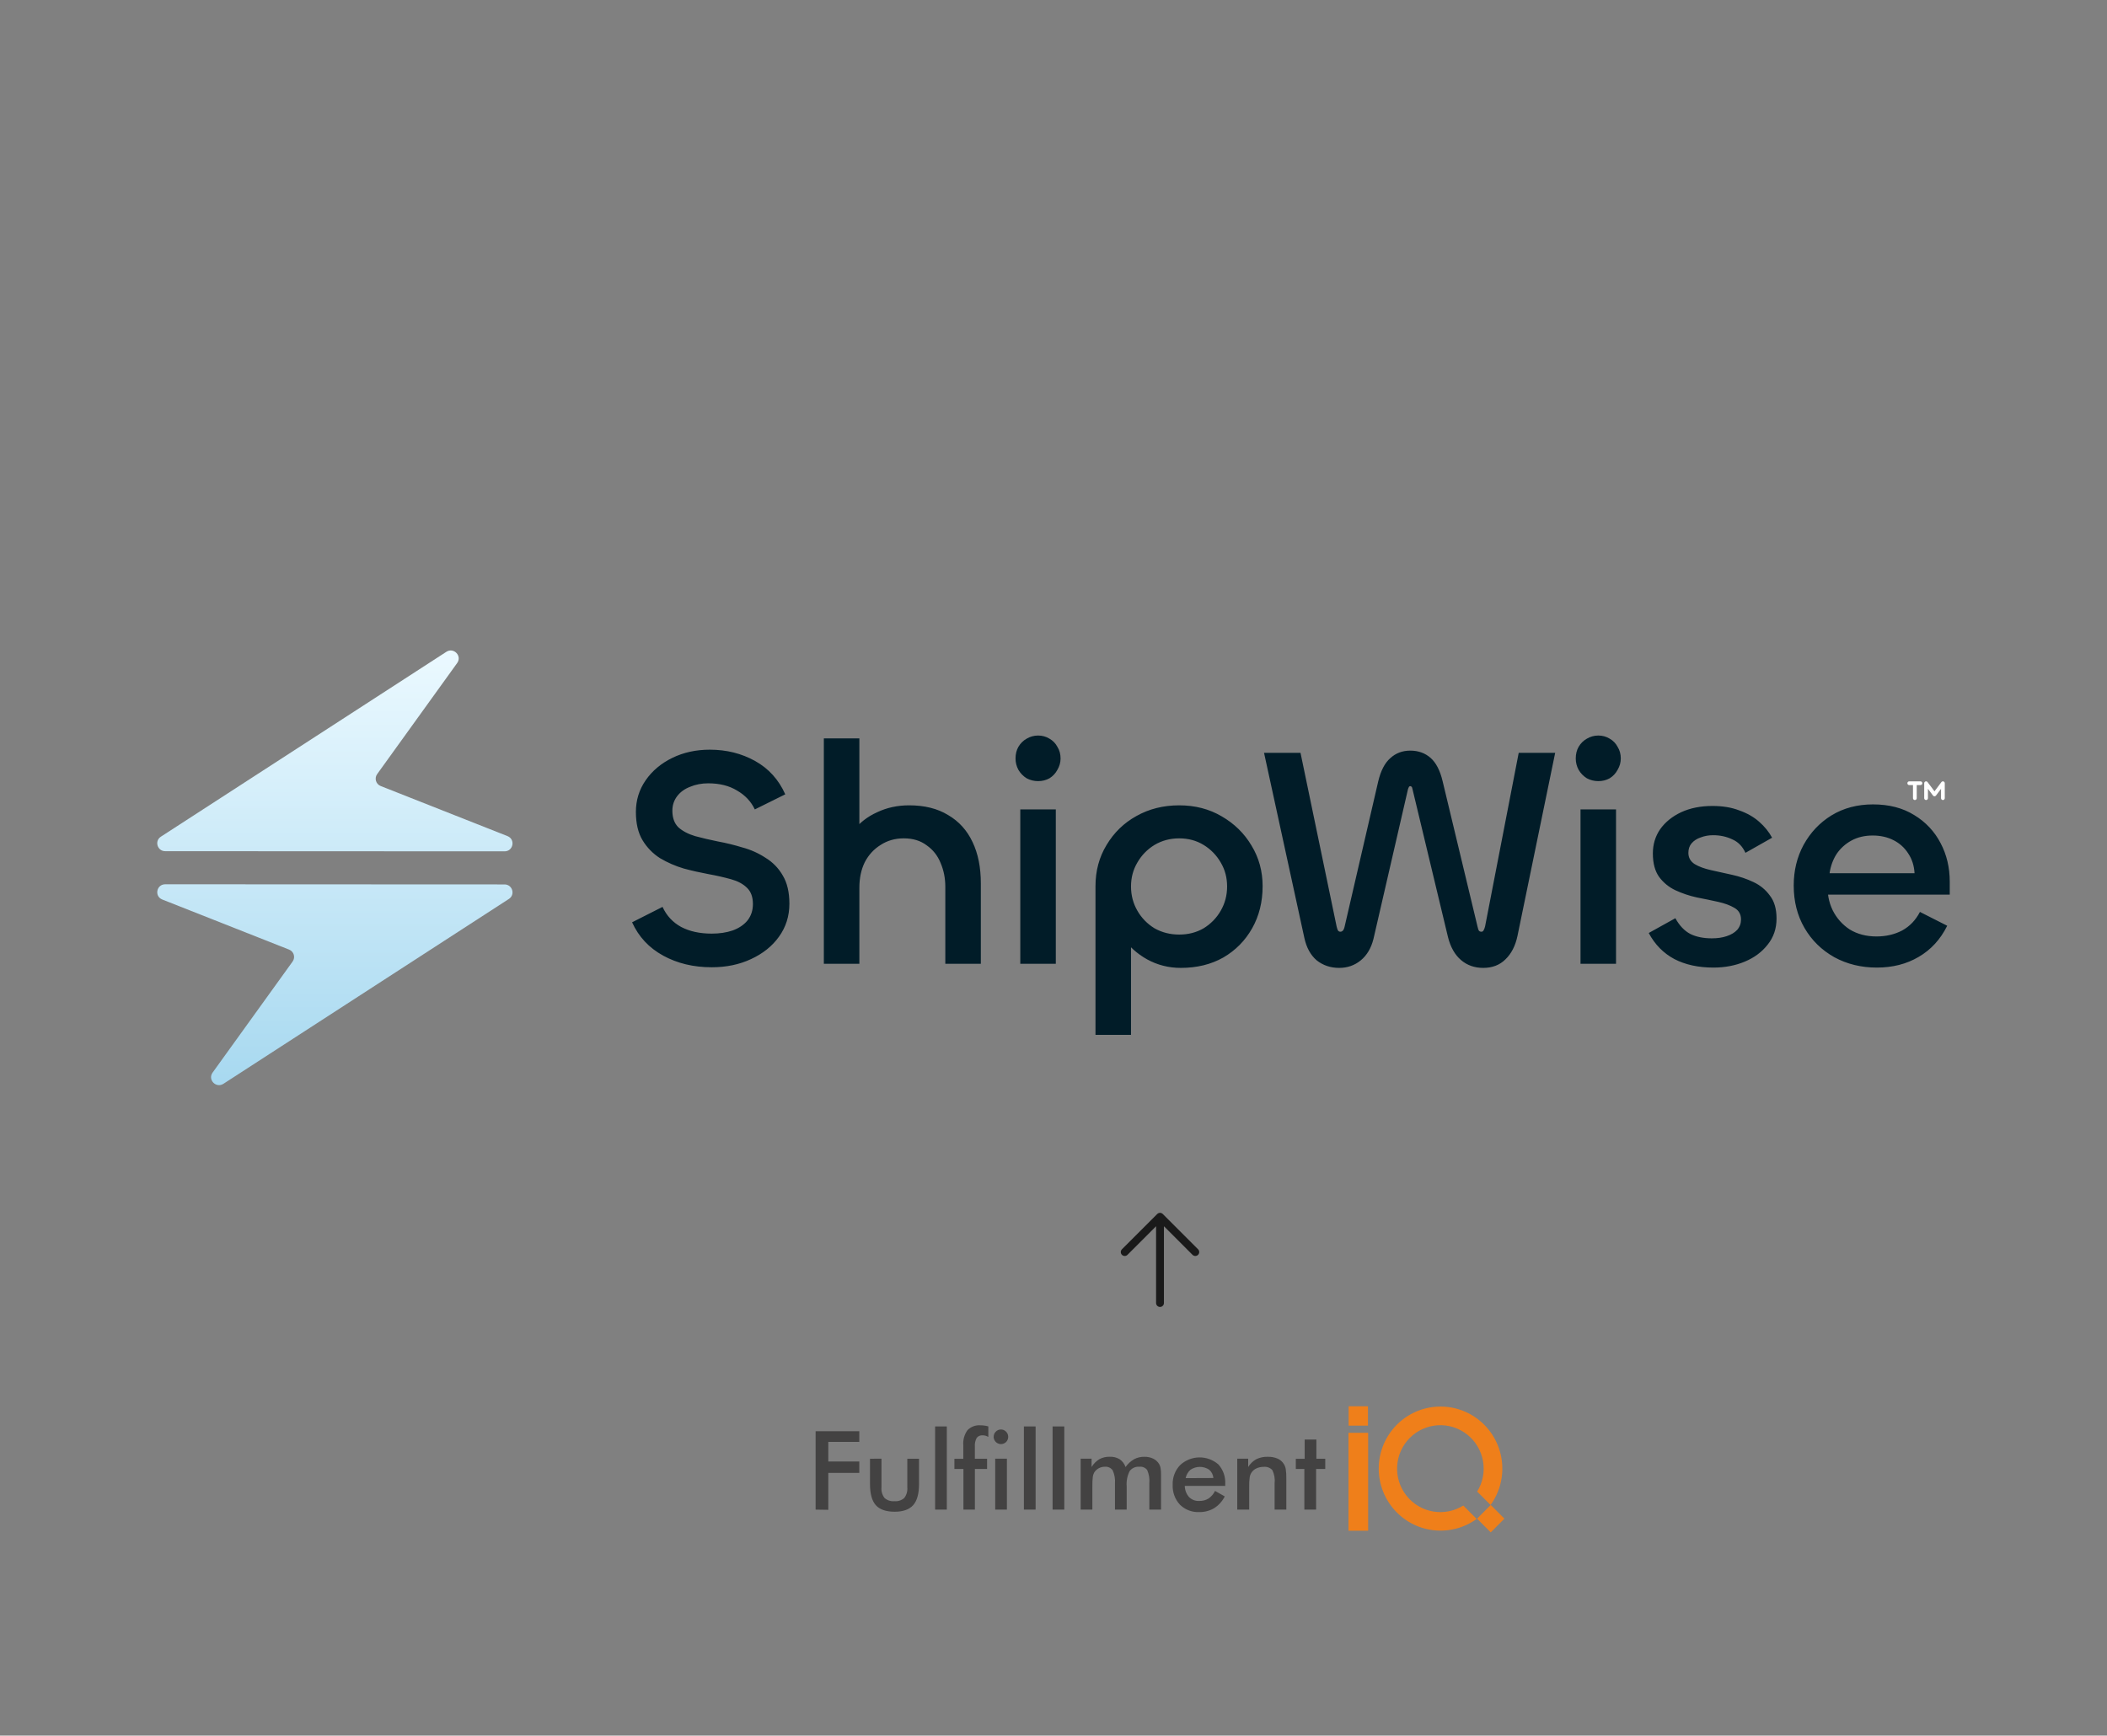 <svg width="403" height="332" viewBox="0 0 403 332" fill="none" xmlns="http://www.w3.org/2000/svg">
<rect x="0" y="0" width="403" height="332" fill="#808080" stroke="none"/>
<path d="M85.371 124.684C86.781 123.771 88.422 125.468 87.443 126.828L72.138 148.074C71.564 148.872 71.896 149.993 72.814 150.356L97.066 159.935C98.626 160.551 98.181 162.85 96.501 162.849L31.604 162.82C30.089 162.819 29.503 160.865 30.771 160.044L85.371 124.684ZM42.735 207.316C41.325 208.229 39.684 206.532 40.663 205.172L55.967 183.926C56.542 183.128 56.21 182.007 55.291 181.644L31.04 172.065C29.48 171.449 29.925 169.15 31.604 169.151L96.502 169.18C98.016 169.181 98.602 171.135 97.334 171.956L42.735 207.316Z" fill="url(#paint0_linear_1160_1297)"/>
<path d="M136.123 185.024C132.646 185.024 129.552 184.282 126.843 182.798C124.134 181.314 122.152 179.19 120.898 176.423L126.722 173.476C127.49 175.16 128.683 176.443 130.301 177.324C131.918 178.167 133.859 178.588 136.123 178.588C137.621 178.588 138.954 178.388 140.127 177.986C141.341 177.546 142.291 176.905 142.979 176.062C143.666 175.18 144.009 174.138 144.009 172.935C144.009 171.571 143.625 170.529 142.857 169.807C142.129 169.086 141.118 168.544 139.824 168.184C138.424 167.799 137.007 167.477 135.578 167.221C133.967 166.923 132.368 166.562 130.786 166.138C129.192 165.667 127.664 165 126.237 164.153C124.872 163.282 123.73 162.108 122.9 160.725C122.051 159.321 121.626 157.517 121.626 155.312C121.626 153.067 122.253 151.042 123.507 149.238C124.76 147.433 126.459 146.01 128.602 144.967C130.745 143.925 133.131 143.404 135.76 143.404C138.955 143.404 141.846 144.125 144.434 145.569C147.022 147.012 148.943 149.137 150.196 151.943L144.374 154.831C143.646 153.307 142.514 152.104 140.976 151.223C139.481 150.3 137.64 149.839 135.457 149.839C134.203 149.839 133.05 150.059 131.999 150.501C130.947 150.901 130.118 151.504 129.512 152.305C128.905 153.106 128.602 154.029 128.602 155.072C128.602 156.435 128.986 157.497 129.754 158.259C130.563 158.981 131.635 159.543 132.969 159.943C134.305 160.304 135.76 160.645 137.338 160.966C138.874 161.246 140.431 161.628 142.007 162.108C143.581 162.53 145.077 163.2 146.436 164.093C147.798 164.922 148.926 166.081 149.712 167.461C150.561 168.864 150.985 170.669 150.985 172.874C150.985 175.24 150.319 177.345 148.983 179.19C147.69 180.994 145.91 182.417 143.646 183.46C141.422 184.502 138.914 185.024 136.123 185.024ZM164.369 184.362H157.575V141.239H164.369V163.612H161.335C161.498 161.888 162.144 160.304 163.277 158.861C164.409 157.377 165.905 156.214 167.766 155.372C169.626 154.49 171.668 154.048 173.892 154.048C176.845 154.048 179.331 154.671 181.353 155.913C183.415 157.116 184.973 158.841 186.024 161.086C187.076 163.292 187.602 165.919 187.602 168.965V184.362H180.808V169.627C180.808 167.983 180.504 166.459 179.898 165.055C179.331 163.652 178.441 162.53 177.228 161.688C176.056 160.805 174.6 160.364 172.861 160.364C171.203 160.364 169.727 160.785 168.433 161.627C167.139 162.429 166.128 163.532 165.4 164.935C164.713 166.339 164.369 167.962 164.369 169.807V184.362ZM195.148 154.831H201.942V184.362H195.148V154.831ZM198.545 149.418C197.783 149.42 197.033 149.234 196.361 148.876C195.71 148.471 195.168 147.913 194.784 147.253C194.424 146.587 194.236 145.843 194.238 145.087C194.238 144.245 194.42 143.504 194.784 142.862C195.189 142.181 195.714 141.659 196.361 141.299C197.02 140.905 197.775 140.697 198.545 140.697C199.354 140.697 200.082 140.898 200.729 141.299C201.378 141.662 201.905 142.205 202.246 142.862C202.65 143.504 202.852 144.245 202.852 145.087C202.852 145.849 202.65 146.572 202.246 147.253C201.896 147.919 201.372 148.479 200.729 148.876C200.082 149.238 199.354 149.418 198.545 149.418ZM216.325 197.955H209.531V169.507C209.531 166.58 210.238 163.953 211.654 161.627C213.068 159.262 214.969 157.417 217.356 156.095C219.783 154.731 222.512 154.049 225.546 154.049C228.579 154.049 231.288 154.751 233.673 156.154C236.1 157.558 238 159.422 239.376 161.747C240.79 164.074 241.498 166.659 241.498 169.507C241.498 172.514 240.831 175.2 239.497 177.566C238.161 179.932 236.321 181.796 233.977 183.159C231.631 184.483 228.922 185.144 225.848 185.144C223.543 185.144 221.401 184.603 219.418 183.52C217.478 182.438 215.901 181.014 214.687 179.25C213.515 177.485 212.927 175.581 212.927 173.536L216.325 174.8V197.955ZM225.546 178.769C227.284 178.769 228.842 178.368 230.217 177.566C231.577 176.737 232.706 175.578 233.491 174.198C234.301 172.795 234.705 171.25 234.705 169.566C234.705 167.883 234.301 166.358 233.491 164.996C232.706 163.616 231.577 162.456 230.217 161.627C228.842 160.785 227.284 160.365 225.546 160.365C223.806 160.365 222.229 160.785 220.815 161.627C219.452 162.456 218.324 163.615 217.539 164.996C216.731 166.358 216.325 167.883 216.325 169.566C216.325 171.25 216.731 172.795 217.539 174.198C218.324 175.578 219.452 176.737 220.815 177.566C222.229 178.368 223.806 178.769 225.546 178.769ZM249.473 179.37L241.77 144.005H248.745L255.66 177.265C255.742 177.586 255.823 177.827 255.903 177.986C256.025 178.147 256.186 178.228 256.39 178.228C256.552 178.228 256.692 178.167 256.814 178.047C256.974 177.886 257.096 177.626 257.177 177.265L263.607 149.478C264.093 147.433 264.86 145.95 265.912 145.027C266.963 144.065 268.238 143.583 269.735 143.583C271.271 143.583 272.565 144.045 273.615 144.967C274.668 145.889 275.435 147.373 275.922 149.418L282.593 177.205C282.675 177.566 282.754 177.827 282.836 177.986C282.956 178.147 283.119 178.228 283.323 178.228C283.523 178.228 283.664 178.147 283.747 177.986C283.866 177.786 283.968 177.526 284.049 177.205L290.479 144.005H297.454L290.236 179.069C289.832 180.954 289.064 182.438 287.933 183.52C286.84 184.603 285.424 185.144 283.686 185.144C282.026 185.144 280.612 184.643 279.439 183.641C278.266 182.638 277.438 181.175 276.952 179.25L270.158 150.922C270.117 150.681 270.056 150.541 269.976 150.5C269.937 150.421 269.854 150.38 269.735 150.38C269.652 150.38 269.572 150.421 269.491 150.5C269.425 150.639 269.364 150.779 269.309 150.922L262.697 179.61C262.253 181.375 261.443 182.739 260.27 183.7C259.099 184.663 257.724 185.144 256.147 185.144C254.487 185.144 253.053 184.662 251.839 183.7C250.666 182.698 249.877 181.255 249.473 179.37ZM302.3 154.831H309.093V184.362H302.3V154.831ZM305.696 149.418C304.934 149.42 304.185 149.234 303.513 148.876C302.862 148.471 302.32 147.913 301.935 147.253C301.576 146.587 301.388 145.843 301.39 145.087C301.39 144.245 301.572 143.504 301.935 142.862C302.34 142.181 302.865 141.659 303.513 141.299C304.172 140.905 304.927 140.697 305.696 140.697C306.506 140.697 307.234 140.898 307.881 141.299C308.53 141.661 309.058 142.205 309.397 142.862C309.802 143.504 310.004 144.245 310.004 145.087C310.004 145.849 309.802 146.572 309.396 147.253C309.047 147.919 308.523 148.48 307.879 148.876C307.234 149.238 306.506 149.418 305.696 149.418ZM327.722 185.084C324.851 185.084 322.363 184.543 320.262 183.46C318.159 182.338 316.521 180.673 315.348 178.468L320.443 175.641C321.212 177.045 322.161 178.047 323.295 178.649C324.427 179.209 325.802 179.49 327.418 179.49C328.511 179.49 329.46 179.35 330.27 179.069C331.12 178.788 331.787 178.388 332.271 177.866C332.758 177.306 332.999 176.644 332.999 175.881C332.999 174.879 332.575 174.138 331.726 173.656C330.918 173.175 329.886 172.795 328.632 172.514C327.282 172.213 325.927 171.933 324.57 171.672C323.146 171.363 321.762 170.899 320.443 170.289C319.218 169.711 318.156 168.843 317.349 167.762C316.541 166.639 316.137 165.136 316.137 163.251C316.137 161.527 316.602 159.983 317.532 158.62C318.503 157.257 319.837 156.174 321.535 155.372C323.273 154.57 325.276 154.169 327.54 154.169C329.482 154.169 331.181 154.45 332.636 155.011C334.133 155.533 335.406 156.255 336.457 157.177C337.509 158.099 338.339 159.121 338.945 160.244L333.848 163.132C333.283 161.889 332.434 161.027 331.302 160.545C330.21 160.025 328.997 159.764 327.661 159.764C326.812 159.764 326.024 159.904 325.298 160.185C324.568 160.425 323.981 160.806 323.536 161.327C323.132 161.81 322.93 162.41 322.93 163.132C322.93 164.054 323.334 164.776 324.144 165.297C324.952 165.779 325.984 166.159 327.236 166.44C328.531 166.721 329.886 167.021 331.302 167.342C332.758 167.664 334.111 168.124 335.367 168.725C336.627 169.3 337.714 170.192 338.519 171.312C339.368 172.395 339.794 173.858 339.794 175.703C339.794 177.627 339.227 179.291 338.097 180.694C337.003 182.097 335.547 183.181 333.729 183.942C331.908 184.704 329.906 185.084 327.722 185.084ZM358.972 185.084C355.98 185.084 353.269 184.422 350.843 183.099C348.416 181.736 346.516 179.871 345.142 177.505C343.767 175.14 343.079 172.434 343.079 169.386C343.079 166.54 343.706 163.953 344.96 161.627C346.255 159.262 348.032 157.377 350.298 155.974C352.603 154.57 355.253 153.869 358.244 153.869C361.318 153.869 363.946 154.55 366.13 155.913C368.277 157.198 370.021 159.052 371.165 161.266C372.338 163.472 372.923 165.938 372.923 168.664V171.13H348.356L349.57 168.785C349.448 170.79 349.772 172.573 350.541 174.138C351.281 175.63 352.411 176.897 353.815 177.807C355.272 178.688 356.971 179.13 358.911 179.13C360.731 179.13 362.369 178.749 363.825 177.986C365.28 177.185 366.412 176.003 367.222 174.438L372.438 177.084C371.146 179.691 369.325 181.676 366.979 183.039C364.674 184.402 362.005 185.084 358.972 185.084ZM349.935 167.04H366.191C366.11 165.597 365.706 164.334 364.978 163.251C364.295 162.174 363.331 161.301 362.187 160.726C361.014 160.123 359.68 159.823 358.183 159.823C356.647 159.823 355.292 160.144 354.119 160.785C352.971 161.405 351.993 162.293 351.269 163.372C350.58 164.454 350.137 165.677 349.935 167.04Z" fill="#011C28"/>
<path d="M368.681 149.604C368.588 149.481 368.427 149.43 368.282 149.478C368.137 149.527 368.037 149.664 368.037 149.818V152.679C368.037 152.876 368.196 153.036 368.395 153.036C368.593 153.036 368.752 152.876 368.752 152.679V150.891L369.718 152.178C369.784 152.269 369.891 152.321 370.004 152.321C370.117 152.321 370.224 152.269 370.29 152.178L371.256 150.891V152.679C371.256 152.876 371.415 153.036 371.613 153.036C371.812 153.036 371.971 152.876 371.971 152.679V149.818C371.971 149.664 371.873 149.528 371.726 149.478C371.579 149.429 371.418 149.48 371.327 149.604L370.004 151.368L368.681 149.604ZM364.818 149.818C364.818 150.016 364.978 150.176 365.176 150.176H365.891V152.679C365.891 152.876 366.05 153.036 366.249 153.036C366.447 153.036 366.607 152.876 366.607 152.679V150.176H367.322C367.52 150.176 367.679 150.016 367.679 149.818C367.679 149.62 367.52 149.461 367.322 149.461H365.176C364.978 149.461 364.818 149.62 364.818 149.818Z" fill="white"/>
<path d="M222.402 232.219L229.152 238.969C229.293 239.11 229.372 239.301 229.372 239.5C229.372 239.699 229.293 239.89 229.152 240.031C229.011 240.171 228.821 240.25 228.622 240.25C228.422 240.25 228.232 240.171 228.091 240.031L222.622 234.56L222.622 249.25C222.622 249.449 222.542 249.64 222.402 249.78C222.261 249.921 222.07 250 221.872 250C221.673 250 221.482 249.921 221.341 249.78C221.201 249.64 221.122 249.449 221.122 249.25L221.122 234.56L215.652 240.031C215.511 240.171 215.321 240.25 215.122 240.25C214.922 240.25 214.732 240.171 214.591 240.031C214.45 239.89 214.371 239.699 214.371 239.5C214.371 239.301 214.45 239.11 214.591 238.969L221.341 232.219C221.411 232.15 221.493 232.094 221.584 232.057C221.675 232.019 221.773 231.999 221.872 231.999C221.97 231.999 222.068 232.019 222.159 232.057C222.25 232.094 222.332 232.15 222.402 232.219Z" fill="#1A1A1A"/>
<g clip-path="url(#clip0_1160_1297)">
<path fill-rule="evenodd" clip-rule="evenodd" d="M282.433 290.551C280.021 292.294 277.044 293.061 274.095 292.7C271.145 292.339 268.439 290.876 266.516 288.602C264.592 286.328 263.592 283.411 263.715 280.43C263.838 277.45 265.075 274.625 267.179 272.519C269.283 270.413 272.1 269.179 275.07 269.064C278.039 268.949 280.943 269.961 283.202 271.898C285.462 273.835 286.912 276.556 287.263 279.518C287.614 282.48 286.842 285.466 285.098 287.882L282.537 285.311C283.608 283.577 284.005 281.508 283.655 279.499C283.304 277.489 282.23 275.679 280.636 274.414C279.042 273.148 277.04 272.514 275.012 272.634C272.983 272.754 271.069 273.618 269.634 275.063C268.199 276.507 267.343 278.431 267.23 280.468C267.116 282.505 267.753 284.513 269.018 286.109C270.283 287.705 272.089 288.779 274.092 289.125C276.095 289.471 278.154 289.066 279.879 287.987L282.433 290.551Z" fill="#EF7F1A"/>
<path d="M285.129 287.874L282.516 290.498L285.129 293.122L287.743 290.498L285.129 287.874Z" fill="#EF7F1A"/>
<path d="M261.681 274.075H257.918V292.807H261.681V274.075Z" fill="#EF7F1A"/>
<path d="M261.645 269H257.949V272.71H261.645V269Z" fill="#EF7F1A"/>
<path fill-rule="evenodd" clip-rule="evenodd" d="M156 288.767V273.775H164.356V275.814H158.427V279.562H164.356V281.743H158.427V288.804L156 288.767ZM168.597 279.022V284.509C168.531 285.236 168.738 285.961 169.179 286.54C169.436 286.767 169.736 286.938 170.061 287.044C170.386 287.15 170.729 287.188 171.069 287.155C171.409 287.188 171.752 287.15 172.077 287.044C172.402 286.938 172.701 286.767 172.958 286.54C173.399 285.961 173.607 285.236 173.54 284.509V279.037H175.78V283.849C175.78 285.716 175.415 287.065 174.668 287.905C173.921 288.744 172.741 289.172 171.113 289.172C169.486 289.172 168.254 288.752 167.514 287.92C166.775 287.088 166.402 285.731 166.402 283.849V279.037L168.597 279.022ZM178.857 288.767V272.853H181.097V288.767H178.857ZM190.058 274.824C190.056 274.642 190.091 274.462 190.162 274.294C190.233 274.127 190.337 273.975 190.468 273.85C190.597 273.716 190.751 273.611 190.922 273.54C191.093 273.469 191.276 273.434 191.461 273.438C191.735 273.443 192.001 273.529 192.226 273.684C192.452 273.839 192.628 274.057 192.732 274.311C192.835 274.565 192.863 274.844 192.811 275.114C192.759 275.383 192.63 275.632 192.44 275.829C192.242 276.024 191.992 276.156 191.72 276.209C191.448 276.262 191.167 276.233 190.912 276.125C190.656 276.018 190.438 275.837 190.285 275.606C190.132 275.374 190.05 275.102 190.05 274.824H190.058ZM190.349 288.767V279.022H192.589V288.767H190.349ZM184.271 288.767V280.993H182.546V279.045H184.248V276.428C184.166 275.408 184.452 274.391 185.055 273.565C185.376 273.238 185.766 272.985 186.195 272.826C186.625 272.667 187.085 272.604 187.541 272.643C187.791 272.642 188.041 272.66 188.288 272.695C188.541 272.727 188.79 272.78 189.035 272.853V274.862C188.865 274.763 188.685 274.685 188.497 274.629C188.32 274.578 188.136 274.553 187.952 274.554C187.735 274.534 187.517 274.569 187.318 274.656C187.118 274.742 186.943 274.877 186.809 275.049C186.535 275.558 186.413 276.136 186.458 276.713V279.037H188.796V280.993H186.466V288.767H184.271ZM195.837 288.767V272.853H198.077V288.767H195.837ZM201.325 288.767V272.853H203.566V288.767H201.325ZM208.934 288.767H206.694V279.022H208.785V280.619C209.154 280.004 209.667 279.49 210.278 279.119C210.889 278.795 211.574 278.635 212.265 278.655C212.924 278.628 213.577 278.792 214.146 279.127C214.678 279.489 215.077 280.015 215.281 280.626C215.712 280.014 216.27 279.502 216.917 279.127C217.524 278.807 218.202 278.647 218.888 278.662C219.465 278.65 220.037 278.77 220.561 279.015C221.039 279.242 221.44 279.607 221.711 280.064C221.842 280.297 221.933 280.55 221.979 280.814C222.049 281.232 222.079 281.656 222.069 282.08V288.759H219.829V283.774C219.912 282.891 219.771 282.002 219.418 281.188C219.243 280.965 219.014 280.79 218.753 280.681C218.491 280.572 218.206 280.533 217.925 280.566C217.568 280.534 217.209 280.594 216.882 280.741C216.555 280.888 216.272 281.117 216.058 281.406C215.608 282.313 215.414 283.327 215.498 284.337V288.767H213.258V283.774C213.327 282.914 213.178 282.05 212.825 281.263C212.66 281.025 212.434 280.835 212.172 280.712C211.91 280.59 211.619 280.539 211.331 280.566C210.914 280.56 210.502 280.664 210.137 280.866C209.785 281.059 209.489 281.34 209.278 281.683C209.144 281.935 209.055 282.209 209.017 282.493C208.949 283.097 208.921 283.706 208.934 284.314V288.744V288.767ZM234.382 284.224H226.609C226.617 285.011 226.906 285.769 227.423 286.361C227.675 286.615 227.977 286.813 228.31 286.943C228.644 287.072 229 287.129 229.357 287.11C229.983 287.132 230.602 286.973 231.142 286.653C231.68 286.284 232.112 285.78 232.396 285.191L234.255 286.241C233.797 287.161 233.098 287.939 232.232 288.489C231.374 288.994 230.396 289.253 229.402 289.239C228.715 289.274 228.028 289.165 227.385 288.918C226.742 288.672 226.157 288.293 225.668 287.807C225.199 287.296 224.836 286.695 224.601 286.042C224.365 285.388 224.261 284.694 224.294 283.999C224.27 283.311 224.384 282.624 224.629 281.98C224.874 281.336 225.245 280.749 225.72 280.251C226.71 279.329 228.005 278.805 229.355 278.782C230.706 278.758 232.017 279.236 233.038 280.124C233.493 280.631 233.842 281.223 234.067 281.866C234.291 282.51 234.386 283.191 234.345 283.872V284.292L234.382 284.224ZM232.082 282.725C232.034 282.111 231.747 281.54 231.284 281.136C230.754 280.782 230.132 280.593 229.495 280.593C228.859 280.593 228.236 280.782 227.707 281.136C227.227 281.555 226.899 282.122 226.773 282.748L232.082 282.725ZM236.645 288.767V279.022H238.736V280.619C239.117 279.991 239.655 279.475 240.296 279.119C240.982 278.795 241.734 278.638 242.492 278.662C243.123 278.645 243.751 278.76 244.336 279C244.744 279.173 245.103 279.447 245.379 279.795C245.656 280.143 245.841 280.555 245.919 280.993C246.012 281.611 246.05 282.236 246.031 282.86V288.759H243.791V283.774C243.891 282.899 243.743 282.013 243.365 281.218C243.158 280.989 242.9 280.813 242.612 280.703C242.324 280.594 242.014 280.555 241.708 280.589C241.232 280.581 240.76 280.679 240.326 280.874C239.937 281.047 239.606 281.328 239.37 281.683C239.189 281.955 239.072 282.266 239.027 282.59C238.947 283.169 238.915 283.753 238.93 284.337V288.767H236.645ZM249.481 288.767V280.993H247.846V279.045H249.541V275.357H251.781V279.037H253.476V280.993H251.728V288.767H249.481Z" fill="#434242"/>
</g>
<defs>
<linearGradient id="paint0_linear_1160_1297" x1="64.77" y1="124.426" x2="64.77" y2="206.851" gradientUnits="userSpaceOnUse">
<stop stop-color="#EBF9FF"/>
<stop offset="1" stop-color="#A8D9F0"/>
</linearGradient>
<clipPath id="clip0_1160_1297">
<rect width="131.742" height="24.122" fill="white" transform="translate(156 269)"/>
</clipPath>
</defs>
</svg>
